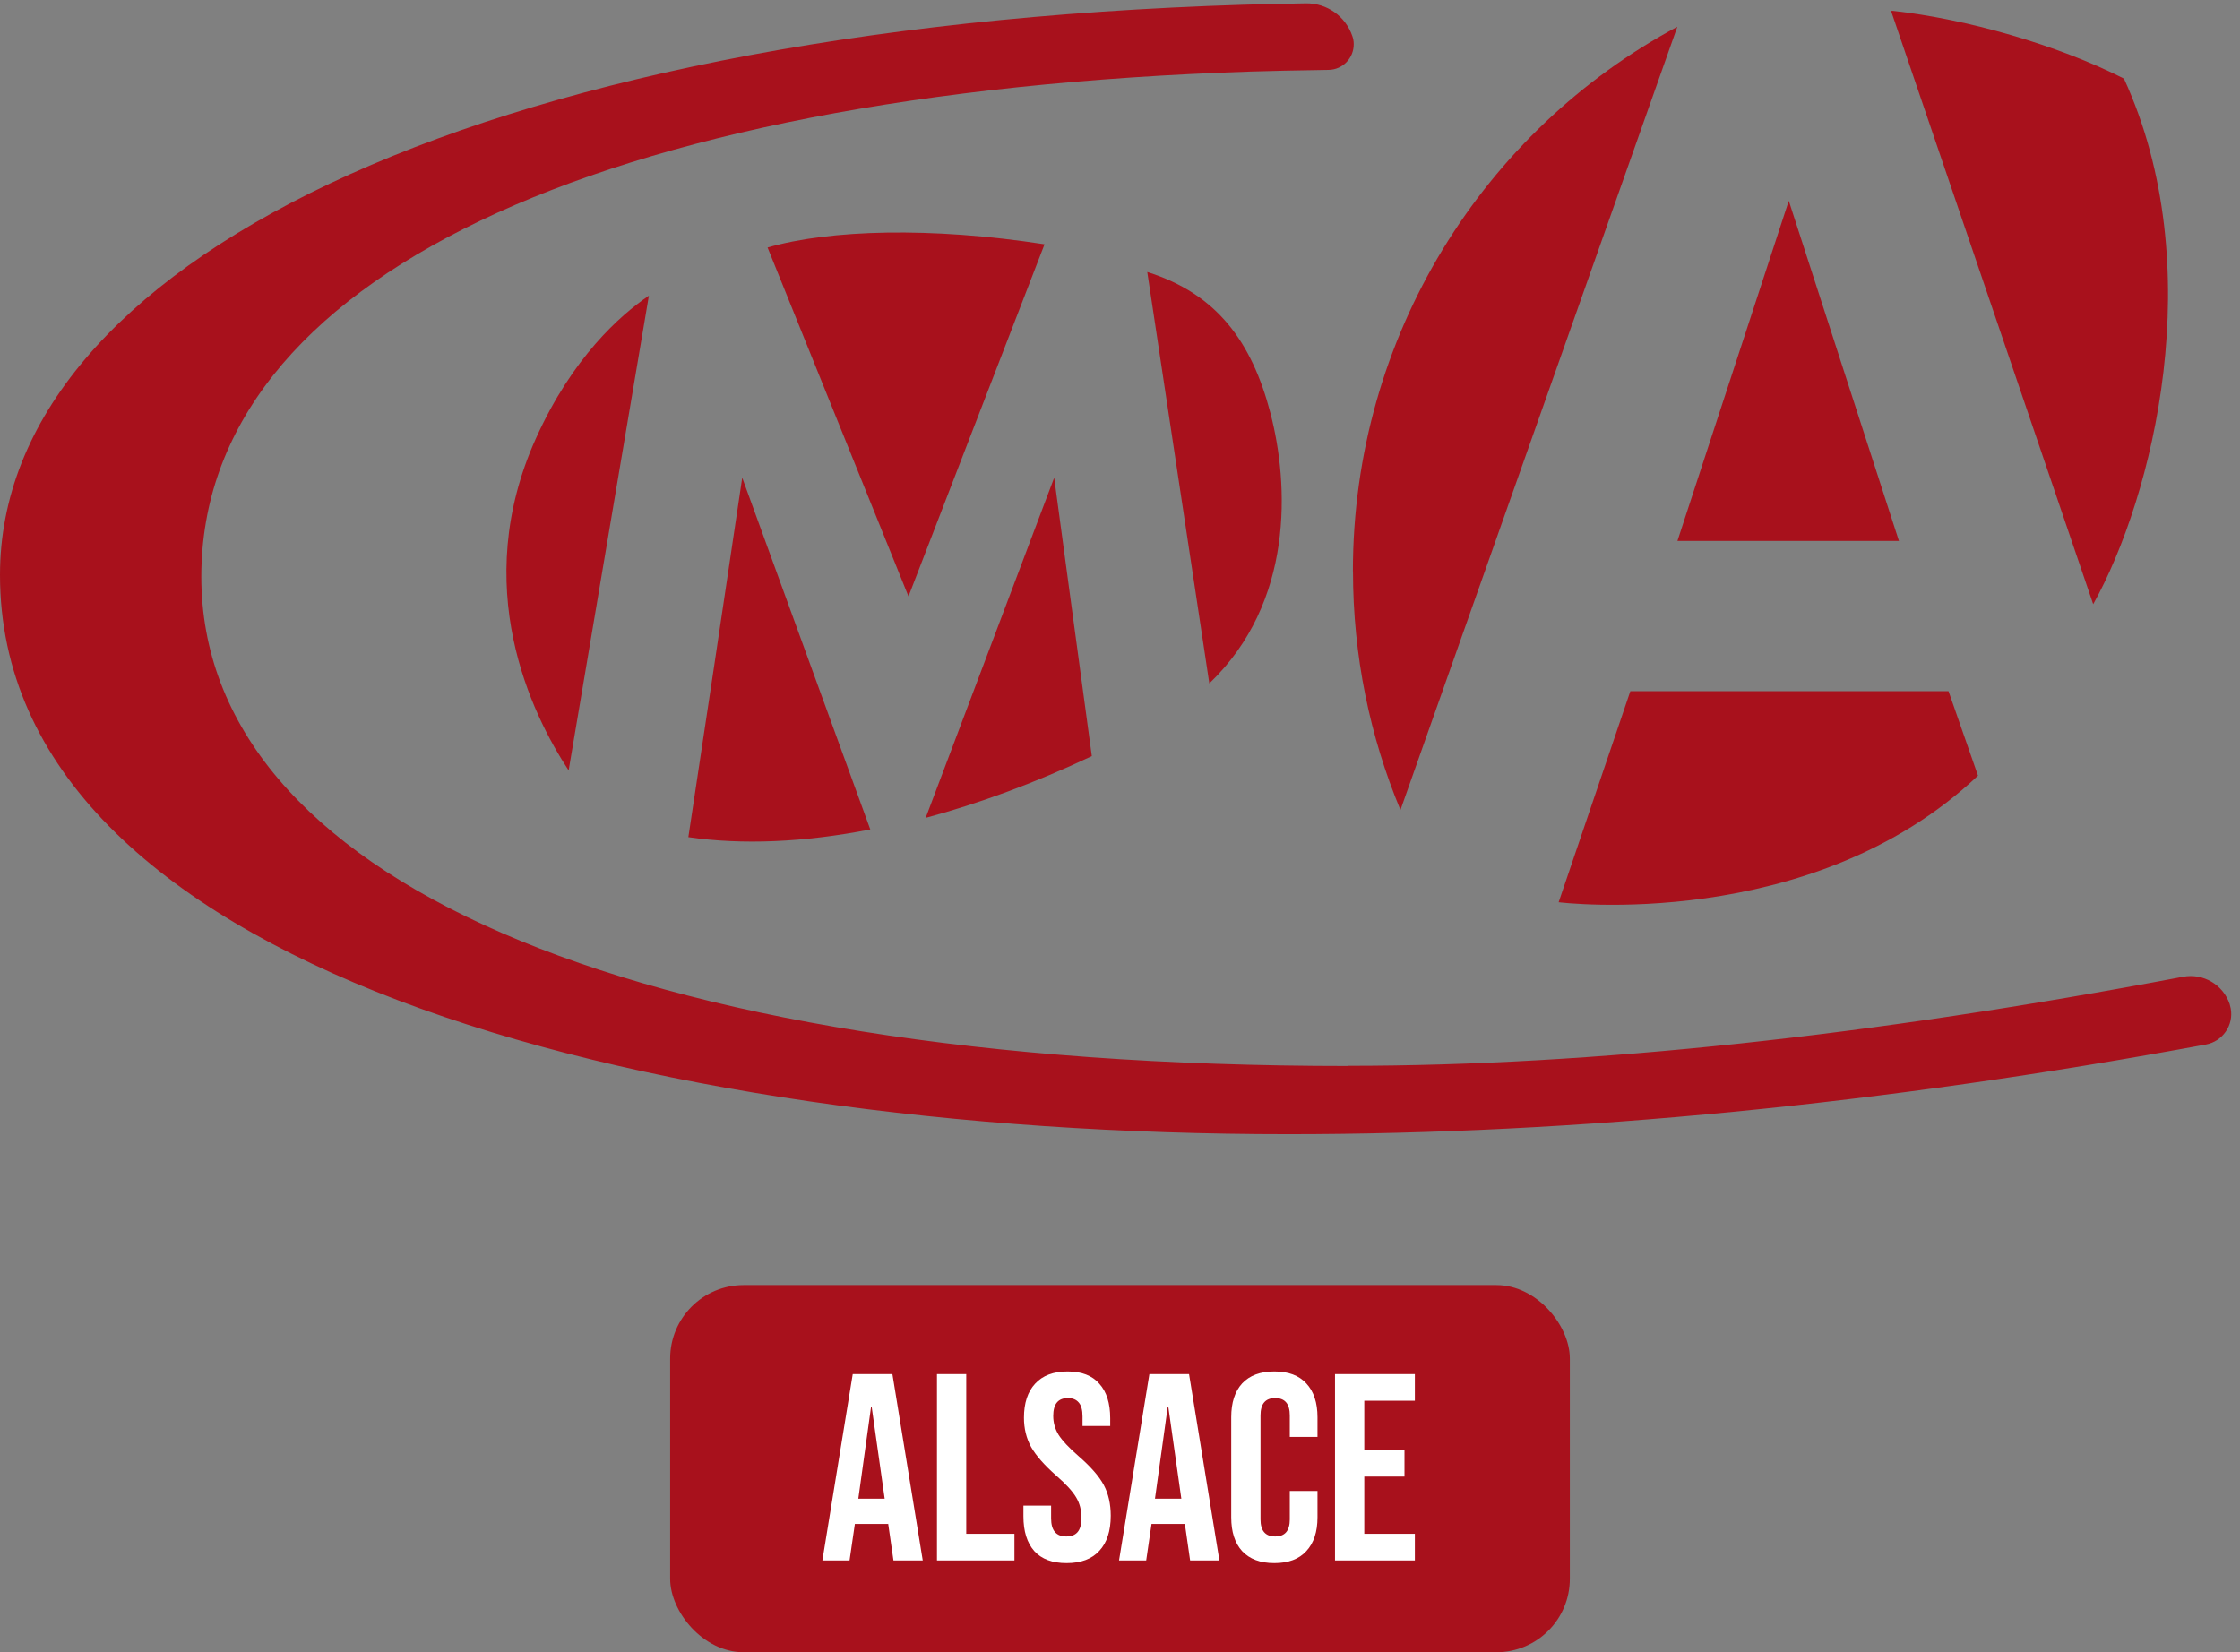 <svg width="244" height="180" viewBox="0 0 244 180" fill="none" xmlns="http://www.w3.org/2000/svg">
<rect x="0" y="0" width="244" height="180" fill="#808080" stroke="none"/>
<rect x="73" y="140" width="98" height="40" rx="8" fill="#A8111C"/>
<path d="M92.887 149.7H97.208L100.514 170H97.324L96.744 165.969V166.027H93.119L92.539 170H89.581L92.887 149.7ZM96.367 163.272L94.946 153.238H94.888L93.496 163.272H96.367ZM102.062 149.7H105.252V167.1H110.501V170H102.062V149.7ZM116.178 170.29C114.631 170.29 113.461 169.855 112.669 168.985C111.876 168.096 111.48 166.829 111.48 165.186V164.026H114.496V165.418C114.496 166.733 115.047 167.39 116.149 167.39C116.69 167.39 117.096 167.235 117.367 166.926C117.657 166.597 117.802 166.075 117.802 165.36C117.802 164.509 117.608 163.765 117.222 163.127C116.835 162.47 116.12 161.687 115.076 160.778C113.761 159.618 112.843 158.574 112.321 157.646C111.799 156.699 111.538 155.635 111.538 154.456C111.538 152.851 111.944 151.614 112.756 150.744C113.568 149.855 114.747 149.41 116.294 149.41C117.821 149.41 118.971 149.855 119.745 150.744C120.537 151.614 120.934 152.871 120.934 154.514V155.355H117.918V154.311C117.918 153.615 117.782 153.112 117.512 152.803C117.241 152.474 116.845 152.31 116.323 152.31C115.259 152.31 114.728 152.958 114.728 154.253C114.728 154.988 114.921 155.674 115.308 156.312C115.714 156.95 116.439 157.723 117.483 158.632C118.817 159.792 119.735 160.846 120.238 161.793C120.74 162.74 120.992 163.852 120.992 165.128C120.992 166.791 120.576 168.067 119.745 168.956C118.933 169.845 117.744 170.29 116.178 170.29ZM125.201 149.7H129.522L132.828 170H129.638L129.058 165.969V166.027H125.433L124.853 170H121.895L125.201 149.7ZM128.681 163.272L127.26 153.238H127.202L125.81 163.272H128.681ZM138.814 170.29C137.287 170.29 136.117 169.855 135.305 168.985C134.512 168.115 134.116 166.887 134.116 165.302V154.398C134.116 152.813 134.512 151.585 135.305 150.715C136.117 149.845 137.287 149.41 138.814 149.41C140.341 149.41 141.501 149.845 142.294 150.715C143.106 151.585 143.512 152.813 143.512 154.398V156.544H140.496V154.195C140.496 152.938 139.964 152.31 138.901 152.31C137.838 152.31 137.306 152.938 137.306 154.195V165.534C137.306 166.771 137.838 167.39 138.901 167.39C139.964 167.39 140.496 166.771 140.496 165.534V162.431H143.512V165.302C143.512 166.887 143.106 168.115 142.294 168.985C141.501 169.855 140.341 170.29 138.814 170.29ZM145.42 149.7H154.12V152.6H148.61V157.965H152.989V160.865H148.61V167.1H154.12V170H145.42V149.7Z" fill="white"/>
<path d="M212.26 75.303H177.59L169.78 98.293C169.78 98.293 197.23 101.733 215.46 84.503L212.25 75.303H212.26Z" fill="#A8111C"/>
<path d="M147.38 62.243C147.38 71.453 149.22 80.243 152.55 88.243L182.71 2.913C161.69 14.193 147.37 36.523 147.37 62.243" fill="#A8111C"/>
<path d="M231.36 8.564C224.06 4.864 214.19 2.064 206.22 1.184H205.99L228.01 65.824C234.53 54.124 240.78 29.074 231.36 8.564Z" fill="#A8111C"/>
<path d="M74.981 91.203C80.861 92.063 87.581 91.773 94.8 90.363C93.111 85.723 81.52 53.883 80.85 52.043C79.93 58.113 79.591 60.703 74.981 91.203ZM114.831 52.043C114.181 53.763 103.741 81.423 100.831 89.103C106.691 87.523 112.78 85.283 118.93 82.373C117.48 71.633 115.021 53.523 114.831 52.043Z" fill="#A8111C"/>
<path d="M70.68 32.213C67.55 34.343 62.35 38.943 58.38 47.753C51.1 63.903 57.89 77.763 61.94 83.933L70.68 32.223V32.213Z" fill="#A8111C"/>
<path d="M83.61 26.963C87.04 35.453 98.36 63.513 98.96 64.973C99.54 63.483 110.68 34.623 113.78 26.613C101.38 24.703 90.42 25.013 83.61 26.963" fill="#A8111C"/>
<path d="M138.39 45.013C136.36 37.243 132.55 32.003 124.97 29.633L131.73 74.453C140.98 65.593 140.41 52.783 138.39 45.023" fill="#A8111C"/>
<path d="M146.88 116.133C67.52 116.133 21.93 95.233 21.93 62.823C21.93 30.413 64.91 10.133 136.31 7.793C138.31 7.723 141.12 7.673 144.72 7.613C146.25 7.593 147.48 6.333 147.46 4.793C147.46 4.503 147.41 4.213 147.31 3.933C146.57 1.773 144.53 0.323 142.24 0.363C139.37 0.413 137.12 0.463 135.47 0.513C50.75 3.153 0 29.073 0 62.633C0 104.963 68.84 123.563 140.3 123.563C171.7 123.563 205.03 120.303 240.28 113.793C242.11 113.453 243.33 111.693 242.99 109.853C242.96 109.693 242.92 109.533 242.87 109.373C242.15 107.263 239.99 106.003 237.8 106.413C203.7 112.873 173.39 116.113 146.88 116.113" fill="#A8111C"/>
<path d="M182.72 58.933H206.85L194.85 21.873L182.72 58.933Z" fill="#A8111C"/>
</svg>
